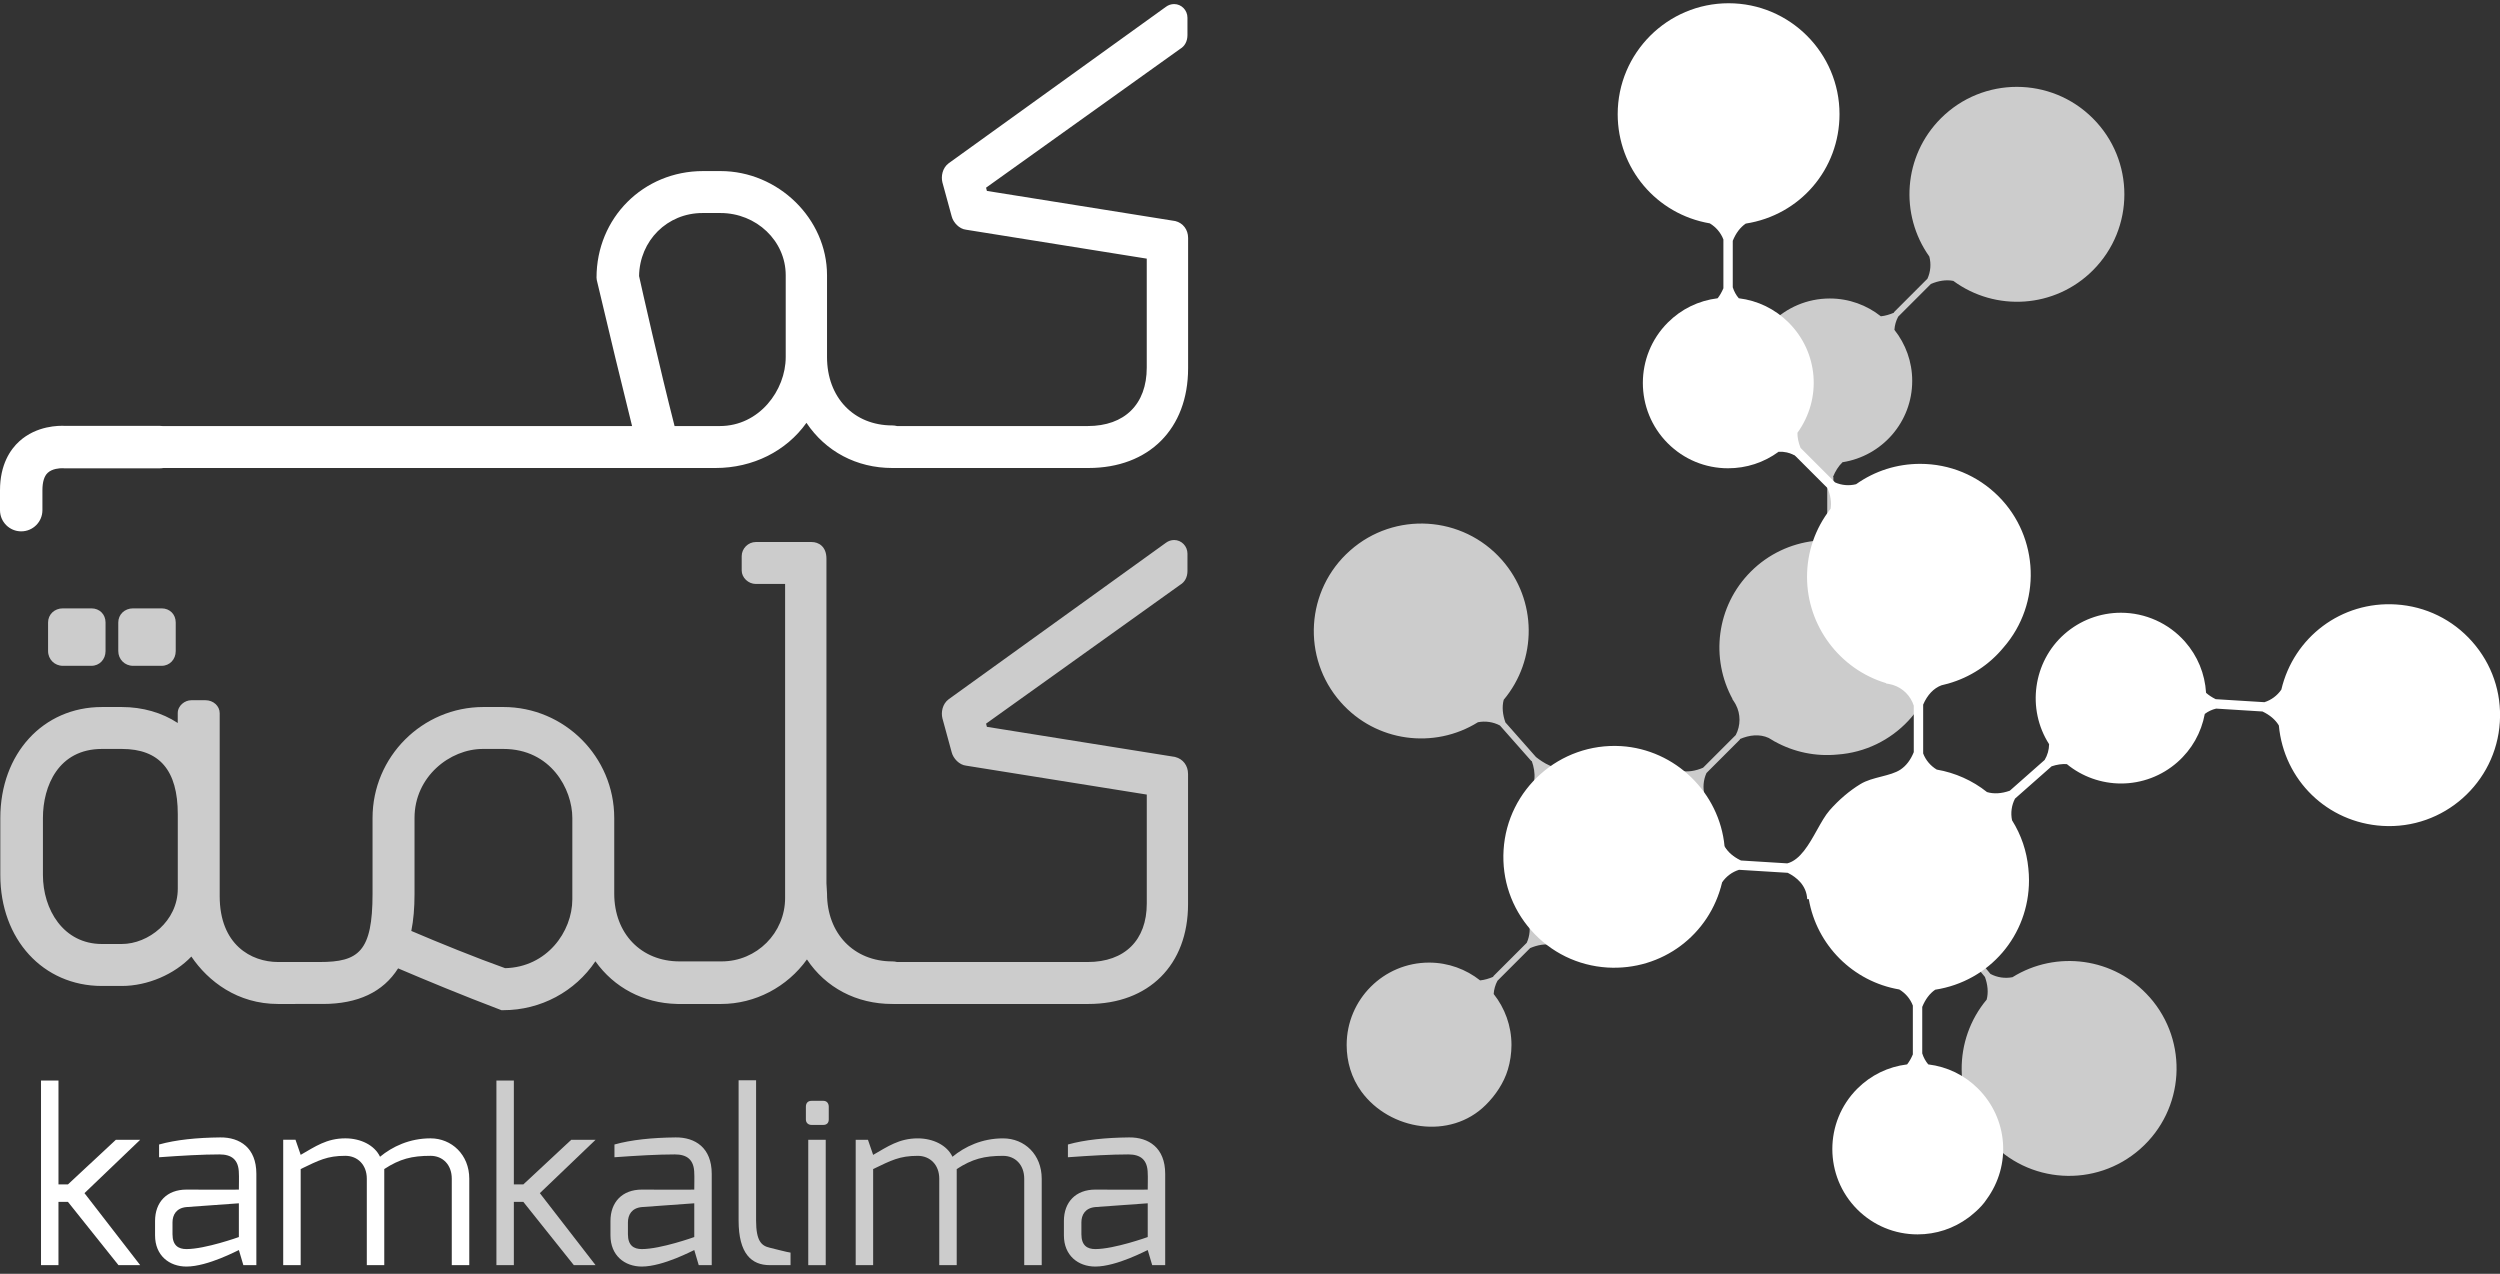 <svg width="210" height="107" viewBox="0 0 210 107" fill="none" xmlns="http://www.w3.org/2000/svg">
    <rect x="0" y="0" width="210" height="107" fill="#333333" stroke="none"/>
    <g clip-path="url(#clip0_18508_27540)">
        <path d="M3.446 90.764H4.912V99.489H5.708L9.733 95.742H11.776L7.096 100.224L11.776 106.273H9.952L5.707 100.957H4.911V106.273H3.445V90.764H3.446Z" fill="white"/>
        <path d="M13.025 102.563C13.025 100.977 14.015 99.926 15.662 99.926C15.662 99.926 20.066 99.946 20.066 99.926C20.066 99.926 20.084 98.616 20.066 98.596C20.066 97.387 19.431 96.971 18.441 96.971C17.012 96.971 15.285 97.071 13.363 97.209V96.138C14.77 95.742 16.535 95.563 18.499 95.543C20.146 95.524 21.534 96.415 21.534 98.597V106.273H20.442L20.066 105.003C20.026 105.003 17.468 106.391 15.662 106.391C14.216 106.391 13.025 105.46 13.025 103.773V102.563ZM15.661 104.923C17.249 104.923 20.065 103.912 20.065 103.912V101.077L15.661 101.394C14.81 101.473 14.49 102.048 14.49 102.684V103.675C14.49 104.626 14.988 104.923 15.661 104.923Z" fill="white"/>
        <path d="M23.791 95.739H24.822L25.258 97.008C26.469 96.315 27.44 95.621 29.008 95.621C30.297 95.621 31.465 96.195 31.923 97.167C32.955 96.315 34.401 95.621 36.165 95.621C37.929 95.621 39.419 96.989 39.419 99.011V106.27H37.949V99.011C37.949 97.842 37.196 97.089 36.164 97.089C34.596 97.089 33.586 97.347 32.278 98.199V106.27H30.812V99.011C30.812 97.842 30.038 97.089 29.007 97.089C27.478 97.089 26.784 97.465 25.257 98.199V106.27H23.789V95.739H23.791Z" fill="white"/>
        <path d="M47.984 95.742L43.96 99.491H43.164V90.766H41.699V106.273H43.164V100.958H43.96L48.202 106.273H50.028L45.347 100.225L50.028 95.742H47.984Z" fill="white" fill-opacity="0.75"/>
        <path d="M56.751 95.543C54.787 95.563 53.023 95.742 51.614 96.138V97.209C53.538 97.071 55.265 96.971 56.691 96.971C57.682 96.971 58.319 97.387 58.319 98.596C58.337 98.616 58.319 99.926 58.319 99.926C58.319 99.946 53.915 99.926 53.915 99.926C52.27 99.926 51.279 100.976 51.279 102.562V103.773C51.279 105.46 52.466 106.391 53.915 106.391C55.719 106.391 58.279 105.003 58.319 105.003L58.694 106.273H59.785V98.597C59.785 96.415 58.398 95.524 56.751 95.543ZM58.319 103.912C58.319 103.912 55.502 104.923 53.915 104.923C53.241 104.923 52.746 104.626 52.746 103.675V102.684C52.746 102.048 53.062 101.473 53.915 101.394L58.319 101.077V103.912Z" fill="white" fill-opacity="0.75"/>
        <path d="M63.511 102.524V90.744H62.043V102.524C62.043 105.319 63.132 106.272 64.661 106.272H66.406V105.22C66.268 105.22 64.641 104.803 64.641 104.803C63.967 104.645 63.511 104.249 63.511 102.523V102.524Z" fill="white" fill-opacity="0.75"/>
        <path d="M69.361 95.742H67.894V106.273H69.361V95.742Z" fill="white" fill-opacity="0.75"/>
        <path d="M69.16 92.469H68.17C67.852 92.469 67.694 92.667 67.694 92.964V94.036C67.694 94.314 67.891 94.493 68.17 94.493H69.16C69.437 94.493 69.616 94.334 69.616 94.036V92.964C69.616 92.687 69.458 92.469 69.16 92.469Z" fill="white" fill-opacity="0.75"/>
        <path d="M84.252 95.623C82.485 95.623 81.039 96.317 80.007 97.169C79.551 96.197 78.38 95.623 77.091 95.623C75.524 95.623 74.556 96.317 73.344 97.01L72.908 95.741H71.878V106.272H73.344V98.201C74.871 97.467 75.565 97.091 77.091 97.091C78.124 97.091 78.898 97.844 78.898 99.013V106.272H80.364V98.201C81.672 97.349 82.684 97.091 84.251 97.091C85.281 97.091 86.035 97.844 86.035 99.013V106.272H87.504V99.013C87.504 96.99 86.075 95.623 84.252 95.623Z" fill="white" fill-opacity="0.75"/>
        <path d="M94.842 95.543C92.878 95.563 91.114 95.742 89.705 96.138V97.209C91.629 97.071 93.354 96.971 94.782 96.971C95.775 96.971 96.409 97.387 96.409 98.596C96.429 98.616 96.409 99.926 96.409 99.926C96.409 99.946 92.006 99.926 92.006 99.926C90.361 99.926 89.368 100.976 89.368 102.562V103.773C89.368 105.46 90.559 106.391 92.006 106.391C93.811 106.391 96.369 105.003 96.409 105.003L96.785 106.273H97.876V98.597C97.876 96.415 96.488 95.524 94.842 95.543ZM96.409 103.912C96.409 103.912 93.594 104.923 92.006 104.923C91.332 104.923 90.837 104.626 90.837 103.675V102.684C90.837 102.048 91.153 101.473 92.006 101.394L96.409 101.077V103.912Z" fill="white" fill-opacity="0.75"/>
        <path d="M180.57 83.771C177.609 80.417 172.721 79.798 169.047 82.085C168.42 82.205 167.767 82.114 167.197 81.809L165.035 79.178L165.006 79.203C164.869 78.824 164.78 78.443 164.768 78.066C165.771 76.947 166.424 75.497 166.525 73.88C166.76 70.064 163.858 66.78 160.044 66.542C156.574 66.326 153.552 68.71 152.853 72.012C152.501 72.365 152.057 72.619 151.565 72.736L146.305 72.366C145.653 72.058 145.108 71.615 144.801 71.026C144.638 69.53 144.094 68.072 143.186 66.793C143.026 66.175 143.077 65.52 143.345 64.932L146.166 62.111L146.141 62.085C146.954 61.733 147.81 61.639 148.566 61.986C148.703 62.074 148.842 62.15 148.981 62.231C149.012 62.253 149.045 62.268 149.075 62.292L149.064 62.279C150.691 63.186 152.534 63.558 154.341 63.382C159.027 63.055 162.733 59.157 162.733 54.385C162.733 49.914 159.477 46.21 155.211 45.493C154.661 45.17 154.231 44.67 154.004 44.063V40.074H153.968C154.161 39.589 154.427 39.159 154.771 38.827C158.087 38.311 160.626 35.453 160.626 31.995C160.626 30.374 160.066 28.886 159.131 27.708C159.154 27.322 159.264 26.945 159.448 26.599L162.193 23.855C162.819 23.585 163.468 23.475 164.079 23.595C167.612 26.196 172.605 25.907 175.801 22.71C179.329 19.184 179.329 13.467 175.801 9.942C172.277 6.415 166.558 6.415 163.033 9.941C159.871 13.104 159.554 18.022 162.064 21.549C162.224 22.167 162.174 22.825 161.905 23.411L159.084 26.233L159.11 26.259C158.74 26.419 158.364 26.532 157.992 26.569C156.813 25.635 155.325 25.073 153.705 25.073C149.881 25.073 146.781 28.173 146.781 31.996C146.781 35.218 148.99 37.915 151.972 38.685C152.115 38.924 152.49 39.216 152.582 39.3C152.85 39.544 153.111 39.809 153.418 40.009C153.443 40.026 153.457 40.029 153.477 40.04C153.48 40.051 153.486 40.063 153.488 40.074V43.954C153.245 44.567 152.879 45.091 152.385 45.438C150.443 45.67 148.56 46.522 147.07 48.013C144.157 50.924 143.657 55.328 145.557 58.761L145.477 58.681C145.563 58.785 145.636 58.9 145.705 59.013C145.739 59.069 145.771 59.127 145.804 59.183C146.226 59.985 146.222 60.944 145.803 61.744L143.058 64.489C142.43 64.759 141.783 64.87 141.171 64.751C138.203 62.562 134.258 62.391 131.156 64.303L131.106 64.335C130.506 64.814 129.023 63.591 129.023 63.591L126.454 60.681C126.225 60.041 126.153 59.388 126.311 58.784C129.127 55.419 129.148 50.417 126.156 47.029C122.855 43.293 117.147 42.938 113.412 46.242C109.674 49.542 109.319 55.247 112.621 58.984C115.579 62.336 120.471 62.957 124.146 60.668C124.772 60.547 125.423 60.638 125.995 60.942L128.637 63.934L128.663 63.91C129.035 64.935 129.02 66.004 128.278 66.826L128.776 66.385C126.179 69.543 126.061 74.046 128.405 77.336C128.564 77.954 128.513 78.609 128.245 79.197L125.423 82.018L125.452 82.043C125.08 82.203 124.703 82.316 124.33 82.353C123.149 81.421 121.663 80.859 120.041 80.858C116.219 80.858 113.119 83.957 113.119 87.781C113.119 89.192 113.529 90.565 114.362 91.7C116.739 94.942 121.814 95.784 124.8 92.819C125.626 92.001 126.327 90.959 126.662 89.84C126.858 89.191 126.964 88.463 126.964 87.781C126.964 86.162 126.403 84.674 125.469 83.495C125.493 83.109 125.603 82.731 125.787 82.385L128.533 79.639C129.158 79.372 129.805 79.259 130.417 79.382C133.951 81.982 138.942 81.694 142.142 78.496C142.375 78.263 142.589 78.017 142.792 77.768C143.711 76.659 144.315 75.379 144.622 74.047C144.979 73.488 145.523 73.07 146.165 72.875L151.534 73.252V73.215C152.008 73.436 152.421 73.728 152.732 74.094C153.04 77.435 155.734 80.145 159.186 80.359C160.804 80.46 162.324 79.993 163.559 79.133C163.941 79.179 164.313 79.312 164.648 79.519L166.737 82.068C166.968 82.71 167.038 83.365 166.88 83.967C164.065 87.332 164.043 92.332 167.038 95.722C170.336 99.459 176.044 99.814 179.78 96.51C183.518 93.21 183.871 87.504 180.571 83.768" fill="white" fill-opacity="0.75"/>
        <path d="M207.672 53.907C206.025 52.041 203.749 50.929 201.267 50.774C196.684 50.486 192.672 53.517 191.632 57.929C191.286 58.433 190.782 58.806 190.211 58.984L186.12 58.731C185.802 58.574 185.53 58.395 185.31 58.198C185.211 56.589 184.598 55.101 183.534 53.894C182.172 52.354 180.212 51.47 178.154 51.47C176.404 51.47 174.72 52.108 173.407 53.267C170.775 55.592 170.229 59.559 172.125 62.512C172.119 62.982 171.99 63.438 171.75 63.836L168.825 66.419C168.129 66.667 167.471 66.706 166.908 66.534C165.69 65.562 164.227 64.909 162.686 64.645C162.161 64.329 161.759 63.852 161.546 63.291V59.188C161.897 58.37 162.431 57.809 163.081 57.566C163.221 57.536 163.358 57.498 163.496 57.46L163.546 57.446C163.567 57.442 163.588 57.437 163.608 57.432C163.622 57.428 163.637 57.425 163.653 57.422L163.648 57.394L163.656 57.419C165.492 56.895 167.101 55.842 168.307 54.375C171.503 50.702 171.31 45.127 167.869 41.686C166.112 39.93 163.778 38.964 161.293 38.964C159.351 38.964 157.491 39.554 155.911 40.674C155.32 40.822 154.694 40.769 154.145 40.522L151.246 37.622C151.07 37.184 150.982 36.759 150.984 36.355C153.056 33.488 152.75 29.598 150.244 27.093C149.104 25.956 147.657 25.25 146.056 25.053C145.828 24.787 145.659 24.476 145.552 24.131V20.229C145.81 19.587 146.176 19.101 146.641 18.782C151.208 18.073 154.519 14.211 154.519 9.588C154.519 4.451 150.341 0.273 145.202 0.273C140.063 0.273 135.886 4.453 135.886 9.589C135.886 14.142 139.137 17.996 143.625 18.763C144.147 19.076 144.552 19.556 144.765 20.115V24.215C144.627 24.539 144.465 24.822 144.282 25.054C142.68 25.253 141.235 25.957 140.096 27.095C137.301 29.891 137.301 34.443 140.096 37.24C141.448 38.59 143.245 39.335 145.157 39.335C146.698 39.335 148.167 38.855 149.404 37.948C149.879 37.925 150.335 38.026 150.75 38.24L153.51 41C153.77 41.613 153.857 42.197 153.77 42.734C152.474 44.391 151.791 46.371 151.791 48.465C151.791 52.559 154.521 56.215 158.441 57.386V57.417C158.572 57.428 158.702 57.459 158.822 57.489L158.89 57.505C158.933 57.516 158.975 57.529 159.009 57.535C159.841 57.797 160.492 58.447 160.757 59.277V63.18C160.494 63.833 160.119 64.324 159.647 64.641C159.22 64.927 158.639 65.076 158.025 65.235C157.416 65.391 156.789 65.551 156.279 65.861C155.358 66.421 154.463 67.183 153.686 68.068C153.317 68.489 152.984 69.088 152.629 69.722C151.97 70.903 151.224 72.241 150.132 72.523L146.235 72.281C145.614 71.984 145.153 71.589 144.864 71.106C144.445 66.579 140.715 62.956 136.174 62.674C131.015 62.367 126.614 66.301 126.301 71.397C126.146 73.881 126.966 76.275 128.615 78.141C130.262 80.006 132.538 81.119 135.022 81.273C139.608 81.544 143.618 78.53 144.657 74.117C145.003 73.612 145.506 73.241 146.077 73.064L150.106 73.312L150.171 73.317C150.909 73.686 151.745 74.36 151.805 75.528H151.939C152.598 79.379 155.639 82.45 159.54 83.115C160.065 83.43 160.469 83.908 160.679 84.469V88.571C160.541 88.898 160.379 89.179 160.198 89.409C158.598 89.607 157.153 90.311 156.013 91.449C153.217 94.245 153.217 98.794 156.013 101.594C157.367 102.944 159.162 103.688 161.076 103.688C162.63 103.688 164.11 103.199 165.351 102.278C165.394 102.247 166.381 101.522 166.875 100.745C168.974 97.873 168.673 93.961 166.16 91.448C165.022 90.31 163.574 89.606 161.972 89.408C161.748 89.142 161.576 88.831 161.468 88.484V84.58C161.73 83.94 162.093 83.453 162.557 83.135C167.125 82.427 170.436 78.564 170.436 73.94C170.436 73.614 170.417 73.276 170.381 72.935C170.244 71.497 169.786 70.14 169.011 68.902C168.881 68.283 168.971 67.64 169.262 67.083L172.336 64.37C172.782 64.221 173.208 64.159 173.616 64.186C174.893 65.236 176.51 65.814 178.17 65.814C179.914 65.814 181.597 65.177 182.905 64.022C184.112 62.957 184.905 61.555 185.202 59.97C185.483 59.757 185.802 59.607 186.154 59.523L190.049 59.765C190.673 60.063 191.136 60.458 191.424 60.941C191.849 65.543 195.497 69.087 200.113 69.374C205.275 69.695 209.674 65.746 209.987 60.65C210.141 58.167 209.32 55.772 207.672 53.908" fill="white"/>
        <path d="M11.177 55.929H13.574C14.25 55.929 14.761 55.397 14.761 54.689V52.291C14.761 51.603 14.262 51.103 13.574 51.103H11.177C10.47 51.103 9.935 51.614 9.935 52.291V54.689C9.935 55.385 10.48 55.929 11.177 55.929Z" fill="white" fill-opacity="0.75"/>
        <path d="M5.279 55.929H7.675C8.353 55.929 8.866 55.397 8.866 54.689V52.291C8.866 51.603 8.366 51.103 7.675 51.103H5.279C4.573 51.103 4.038 51.614 4.038 52.291V54.689C4.038 55.385 4.584 55.929 5.279 55.929Z" fill="white" fill-opacity="0.75"/>
        <path d="M98.719 63.584L82.899 61.054L82.83 60.786L99.132 49.126C99.525 48.894 99.747 48.478 99.747 47.968V46.509C99.747 45.876 99.245 45.361 98.627 45.361C98.38 45.361 98.137 45.445 97.944 45.589L79.692 58.733C79.154 59.135 79.038 59.837 79.163 60.34L79.94 63.187C80.068 63.705 80.577 64.256 81.156 64.315L96.329 66.744V75.9C96.329 78.974 94.475 80.809 91.369 80.809H75.35C75.224 80.776 75.092 80.758 74.954 80.758C71.726 80.758 69.471 78.417 69.471 75.066L69.421 74.191V46.927C69.421 45.896 68.753 45.53 68.179 45.53H63.489C62.846 45.53 62.302 46.075 62.302 46.719V47.917C62.302 48.521 62.856 49.052 63.489 49.052H65.949V75.43C65.949 78.367 63.56 80.757 60.621 80.757H57.08C53.852 80.757 51.596 78.416 51.596 75.065V68.708C51.596 63.57 47.416 59.389 42.28 59.389H40.612C35.474 59.389 31.294 63.57 31.294 68.708V75.065C31.294 79.94 30.13 80.809 26.854 80.809H23.362C21.099 80.809 18.454 79.359 18.454 75.275V59.903C18.454 59.304 17.921 58.819 17.266 58.819H16.068C15.53 58.819 14.93 59.264 14.93 59.903V60.731C13.613 59.865 11.982 59.39 10.231 59.39H8.563C3.618 59.39 0.027 63.309 0.027 68.709V73.503C0.027 78.903 3.617 82.821 8.563 82.821H10.231C12.412 82.821 14.666 81.831 16.074 80.35C17.49 82.443 19.959 84.334 23.362 84.334H24.771C24.78 84.334 24.79 84.333 24.798 84.333H27.116C30.063 84.333 32.187 83.328 33.441 81.343C35.748 82.327 38.899 83.634 41.968 84.796L42.117 84.855H42.28C45.426 84.855 48.314 83.285 50.014 80.749C51.582 82.959 54.036 84.263 56.85 84.331C56.873 84.331 56.898 84.334 56.921 84.334H60.568C63.437 84.334 66.125 82.905 67.783 80.593C69.359 82.962 71.941 84.334 74.952 84.334C74.969 84.334 74.987 84.332 75.003 84.332C75.021 84.332 75.037 84.334 75.055 84.334H91.417C96.508 84.334 99.796 81.045 99.796 75.955V65.01C99.796 64.309 99.372 63.75 98.716 63.588L98.719 63.584ZM34.82 75.064V68.707C34.82 65.241 37.789 62.911 40.56 62.911H42.282C46.279 62.911 48.076 66.301 48.076 68.707V75.532C48.076 78.282 45.922 81.246 42.429 81.326C40.048 80.479 36.842 79.18 34.55 78.199C34.732 77.303 34.821 76.268 34.821 75.063L34.82 75.064ZM10.234 79.296H8.566C5.31 79.296 3.606 76.38 3.606 73.501V68.707C3.606 66.033 4.906 62.911 8.566 62.911H10.234C13.396 62.911 14.934 64.704 14.934 68.395V74.647C14.934 77.385 12.458 79.295 10.234 79.295V79.296Z" fill="white" fill-opacity="0.75"/>
        <path d="M98.717 18.567L82.899 16.037L82.829 15.765L99.131 4.108C99.526 3.877 99.746 3.458 99.746 2.949V1.49C99.746 0.858 99.244 0.342 98.627 0.342C98.38 0.342 98.138 0.424 97.942 0.57L79.69 13.712C79.152 14.116 79.038 14.82 79.162 15.32L79.94 18.169C80.068 18.685 80.577 19.236 81.154 19.296L96.327 21.725V30.878C96.327 33.952 94.472 35.788 91.368 35.788H75.347C75.223 35.756 75.09 35.736 74.953 35.736C71.726 35.736 69.47 33.395 69.47 29.993V23.114C69.47 18.374 65.372 14.37 60.518 14.37H59.059C54.039 14.37 50.108 18.303 50.108 23.323L50.13 23.525C51.324 28.588 52.086 31.711 53.094 35.787H13.639C13.569 35.78 13.5 35.774 13.429 35.774H5.475C4.97 35.746 3.086 35.738 1.619 37.073C0.881 37.744 0 39.004 0 41.19V42.853C0 43.837 0.797 44.634 1.782 44.634C2.767 44.634 3.563 43.837 3.563 42.853V41.19C3.563 40.491 3.712 39.994 4.007 39.719C4.397 39.352 5.05 39.331 5.21 39.331C5.239 39.331 5.25 39.332 5.25 39.332C5.303 39.336 5.359 39.339 5.416 39.339H13.43C13.532 39.339 13.631 39.328 13.727 39.312H60.103C63.25 39.312 66.051 37.891 67.742 35.518C69.351 37.92 71.95 39.312 74.955 39.312C74.973 39.312 74.989 39.31 75.007 39.31C75.024 39.31 75.041 39.312 75.058 39.312H91.421C96.513 39.312 99.801 36.022 99.801 30.932V19.989C99.801 19.288 99.375 18.729 98.718 18.566L98.717 18.567ZM66 29.994C66 32.793 63.777 35.788 60.467 35.788H56.664C55.428 30.957 53.861 24.019 53.682 23.188C53.727 20.212 56.051 17.894 59.008 17.894H60.518C63.542 17.894 66 20.237 66 23.115V29.994Z" fill="white"/>
    </g>
    <defs>
        <clipPath id="clip0_18508_27540">
            <rect width="210" height="106.117" fill="white" transform="translate(0 0.273)"/>
        </clipPath>
    </defs>
</svg>

